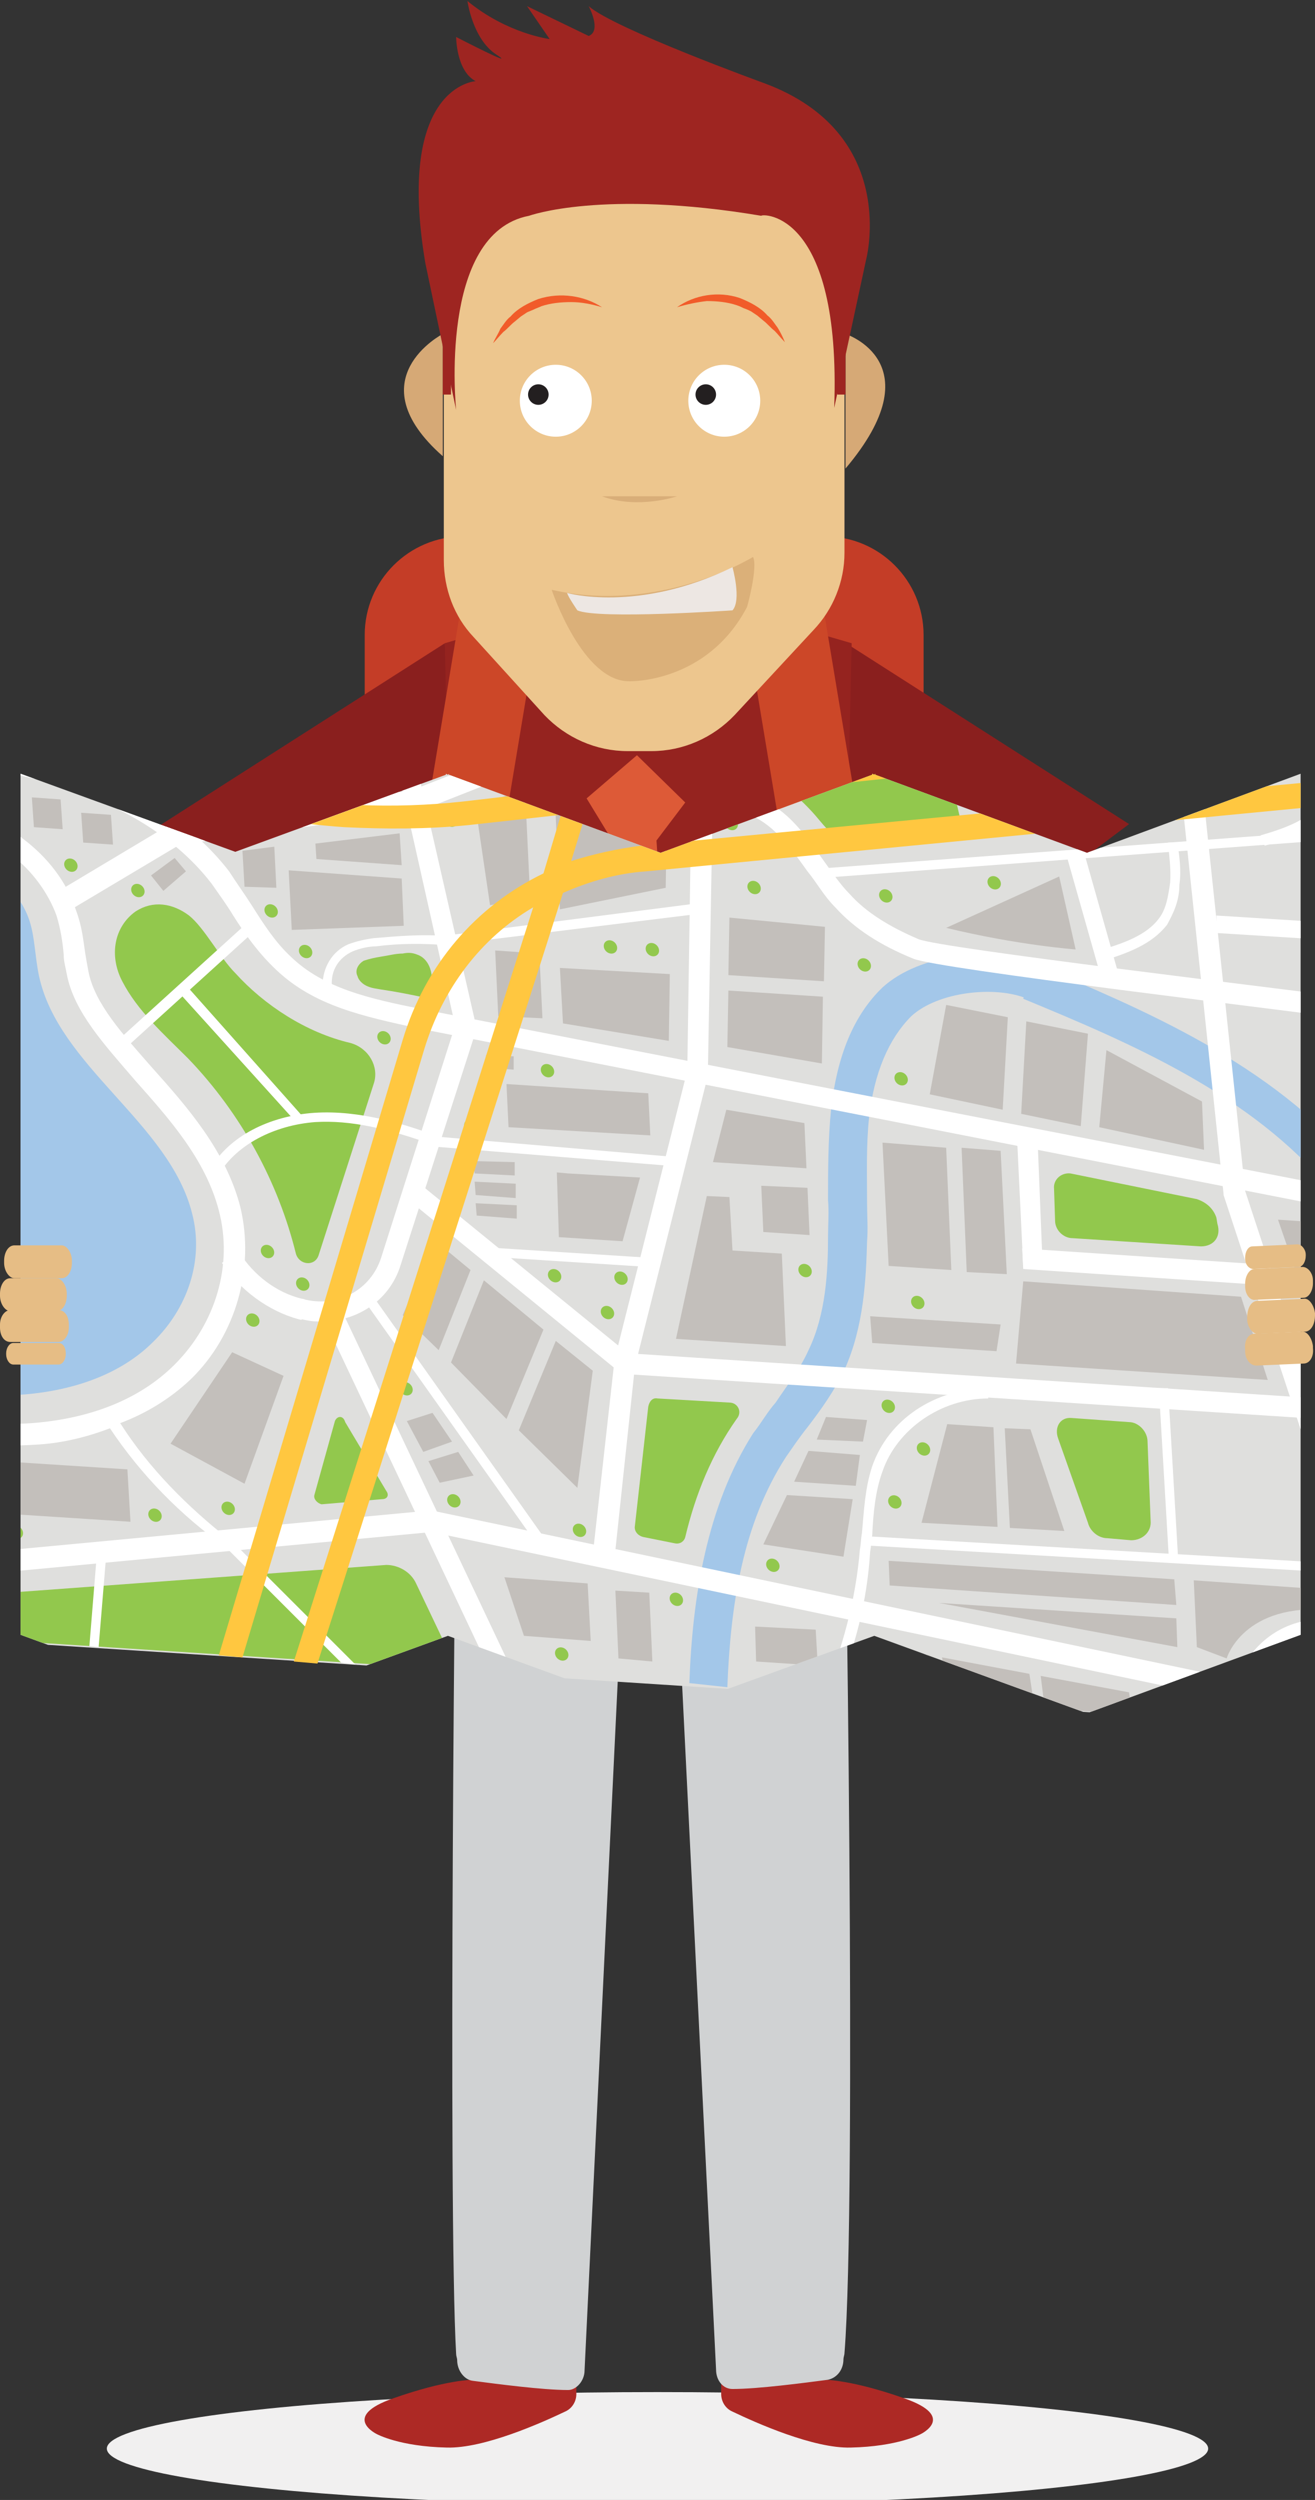 <?xml version="1.0" encoding="utf-8"?>
<!-- Generator: Adobe Illustrator 22.0.1, SVG Export Plug-In . SVG Version: 6.00 Build 0)  -->
<svg version="1.0" id="Layer_1" xmlns="http://www.w3.org/2000/svg" xmlns:xlink="http://www.w3.org/1999/xlink" x="0px" y="0px"
	 width="128px" height="243.3px" viewBox="0 0 128 243.3" style="enable-background:new 0 0 128 243.3;" xml:space="preserve">
<rect x="0" y="0" width="128" height="243.3" fill="#333333" stroke="none"/>
<style type="text/css">
	.st0{fill:#F1F0F0;}
	.st1{fill:#AD2925;}
	.st2{fill:#D0D2D3;}
	.st3{fill:#C43D27;}
	.st4{fill:#8A1F1E;}
	.st5{fill:#95231F;}
	.st6{fill:#DD5A37;}
	.st7{fill:#CC4728;}
	.st8{fill:#D6A976;}
	.st9{fill:#EDC68E;}
	.st10{fill:#DBB079;}
	.st11{fill:#EDE7E3;}
	.st12{fill:#FFFFFF;}
	.st13{fill:#231F20;}
	.st14{fill:#F15B2A;}
	.st15{fill:#D9AE79;}
	.st16{fill:#9E2521;}
	.st17{clip-path:url(#SVGID_2_);}
	.st18{fill:#DFDFDD;}
	.st19{fill:#92C84D;}
	.st20{fill:#A3C7E9;}
	.st21{fill:none;stroke:#FFFFFF;stroke-width:11;stroke-miterlimit:10;}
	.st22{fill:#C3BFBB;}
	.st23{fill:#FFC740;}
	.st24{fill:none;}
	.st25{fill:#E6BD85;}
</style>
<g>
	<ellipse class="st0" cx="64" cy="238.3" rx="53.6" ry="5.5"/>
</g>
<g>
	<g>
		<path class="st1" d="M80.3,231.6l-10.1-0.1v1.5c0,0.7,0.4,1.4,1.1,1.7c2.3,1.1,7.9,3.6,11.5,3.5c4.6-0.1,6.8-1.3,6.8-1.3
			s3.6-1.7-1.6-3.5C82.9,231.6,80.3,231.6,80.3,231.6z"/>
		<path class="st1" d="M46,231.6l10.1-0.1v1.5c0,0.7-0.4,1.4-1.1,1.7c-2.3,1.1-7.9,3.6-11.5,3.5c-4.6-0.1-6.8-1.3-6.8-1.3
			s-3.6-1.7,1.6-3.5C43.4,231.6,46,231.6,46,231.6z"/>
		<path class="st2" d="M82,138.1c0,0.1,0.1,0.3,0.1,0.4c0.2,4.6,1.3,75.8,0.1,90.5c0,0.2-0.1,0.4-0.1,0.6l0,0c0,1-0.6,1.8-1.5,2
			c-2.3,0.3-6.8,0.9-9.3,0.9c-0.9,0-1.6-0.8-1.6-1.9L66.1,158c0-0.2,0-0.3-0.1-0.5c0-0.2-0.1-0.4-0.2-0.7c-0.2-0.8-0.9-1.4-1.6-1.4
			h-1.9c-0.7,0-1.4,0.6-1.6,1.4c-0.1,0.3-0.2,0.6-0.2,0.7c0,0.2-0.1,0.3-0.1,0.5l-3.5,72.7c0,1-0.8,1.9-1.6,1.9
			c-2.5,0-7-0.6-9.3-0.9c-0.8-0.1-1.5-1-1.5-2l0,0c0-0.2-0.1-0.4-0.1-0.6c-0.8-13.8-0.1-85.9,0.1-90.5c0-0.2,0-0.3,0.1-0.4l0.1-7.9
			H82V138.1z"/>
	</g>
	<g>
		<path class="st3" d="M82,130H43.4c-4.4-0.8-7.9-4.7-7.9-9.4V61.8c0-5.3,4.3-9.6,9.6-9.6h35.2c5.3,0,9.6,4.3,9.6,9.6v58.8
			C89.8,125.3,86.4,129.2,82,130z"/>
		<polygon class="st4" points="43.3,62.6 15.6,80.3 26.1,88.2 44,76.3 		"/>
		<polygon class="st4" points="82.2,62.5 109.9,80.2 99.4,88.1 81.5,76.3 		"/>
		<polygon class="st5" points="44.7,130 43.3,62.6 51.1,60.3 75,60.3 82.9,62.6 81.4,130 		"/>
		<polygon class="st6" points="63.9,81.8 66.7,78.1 62,73.5 57.1,77.7 59.6,81.8 57.1,122.6 61.9,128.1 66.7,122.8 		"/>
		<path class="st7" d="M81.2,97.1l2.6-0.4c1.4-0.2,2.3-1.5,2.1-2.9l-5.7-34.3c-0.2-1.4-1.5-2.3-2.9-2.1l-2.6,0.4
			c-1.4,0.2-2.3,1.5-2.1,2.9L78.3,95C78.5,96.4,79.8,97.3,81.2,97.1z"/>
		<path class="st7" d="M43.8,97.1l-2.6-0.4c-1.4-0.2-2.3-1.5-2.1-2.9l5.7-34.3c0.2-1.4,1.5-2.3,2.9-2.1l2.6,0.4
			c1.4,0.2,2.3,1.5,2.1,2.9L46.7,95C46.4,96.4,45.1,97.3,43.8,97.1z"/>
		<g>
			<path class="st8" d="M82.3,32.5c0,0,8.7,2.8,0,13.1V32.5z"/>
			<path class="st9" d="M55.1,19.4l19.6,0.5c4.8,1.3,7.5,12.3,7.5,17.3v16.6c0,2.8-1.1,5.5-3,7.5l-7.7,8.3c-2.1,2.2-5,3.5-8.1,3.5
				h-2.3c-3.1,0-6-1.3-8.1-3.5L46.1,62c-1.9-2-2.9-4.7-2.9-7.5V32.4C43.1,25.1,48.1,17.4,55.1,19.4z"/>
			<path class="st8" d="M43.1,32.5c0,0-8.5,4.4,0,11.9V32.5z"/>
			<path class="st10" d="M73.3,54.2c0,0-9,5.6-19.6,3.2c0,0,3,9,7.6,8.9c0,0,7.5,0.2,11.4-7.2C72.7,59.2,73.8,55.2,73.3,54.2z"/>
			<path class="st11" d="M71.3,55.2c0,0,0.9,3.2,0,4.2c0,0-13.1,0.9-15.1,0c0,0-0.9-1.3-1-1.7C55.1,57.7,62.1,59.7,71.3,55.2z"/>
			<circle class="st12" cx="70.5" cy="39" r="3.5"/>
			<circle class="st13" cx="68.7" cy="38.4" r="1"/>
			<circle class="st12" cx="54.1" cy="39" r="3.5"/>
			<circle class="st13" cx="52.4" cy="38.4" r="1"/>
			<g>
				<path class="st14" d="M65.9,29.9c1.7-1.2,4-1.6,6.1-0.9c1,0.4,2,0.9,2.7,1.7c0.4,0.3,0.7,0.8,1,1.2c0.3,0.5,0.5,0.9,0.7,1.4
					c-0.4-0.4-0.7-0.8-1-1.1c-0.4-0.3-0.7-0.7-1.1-1l-0.6-0.5l-0.6-0.4c-0.2-0.1-0.4-0.2-0.7-0.3c-0.2-0.1-0.4-0.2-0.7-0.3
					c-0.9-0.3-1.9-0.4-2.9-0.4C67.9,29.4,66.9,29.6,65.9,29.9z"/>
			</g>
			<g>
				<path class="st14" d="M58.6,29.9c-1-0.3-2-0.5-3-0.5s-2,0.1-2.9,0.4c-0.2,0.1-0.5,0.2-0.7,0.3c-0.2,0.1-0.5,0.2-0.7,0.3
					l-0.6,0.4l-0.6,0.5c-0.4,0.3-0.7,0.7-1.1,1c-0.4,0.4-0.7,0.8-1,1.1c0.2-0.5,0.5-0.9,0.7-1.4c0.3-0.4,0.6-0.9,1-1.2
					c0.7-0.8,1.7-1.3,2.7-1.7C54.6,28.4,56.9,28.8,58.6,29.9z"/>
			</g>
			<path class="st15" d="M65.9,48.3c0,0-3.8,1.3-7.3,0"/>
			<polygon class="st16" points="43.9,33.8 43.9,38.4 43.1,38.4 43.1,33.4 			"/>
			<polygon class="st16" points="82.3,33.8 82.3,38.4 81.5,38.4 81.5,33.4 			"/>
			<path class="st16" d="M81.2,39.7l3.1-14.4c0,0,3.3-12.3-9.9-17.2c0,0-14.6-5.3-17.1-7.5c0,0,1.3,2.4,0,2.9l-6-2.9l2.2,3.2
				c0,0-4.1-0.5-8-3.7c0,0,0.5,3.7,2.8,5.2s-3.9-1.7-3.9-1.7s0,3.3,1.9,4.3c0,0-7.8,0.4-4.9,17.7l3,14.3c0,0-1.8-17.2,7.1-18.9
				c0,0,7.1-2.6,22.6,0C74.1,20.8,81.9,20.4,81.2,39.7z"/>
		</g>
	</g>
</g>
<g>
	<defs>
		<polygon id="SVGID_1_" points="126.6,75.3 105.8,83 85.2,75.4 85.2,75.3 85.1,75.4 84.9,75.3 84.9,75.4 64.3,83 43.7,75.4 
			43.7,75.3 43.6,75.4 43.4,75.3 43.4,75.4 22.9,82.9 2,75.3 2,159.1 22.7,166.7 22.7,166.8 22.9,166.7 23,166.8 23,166.7 
			43.6,159.2 64.2,166.7 64.2,166.8 64.3,166.8 64.4,166.8 64.4,166.7 85.1,159.2 105.7,166.7 105.7,166.8 105.8,166.8 105.9,166.8 
			105.9,166.7 126.6,159.1 		"/>
	</defs>
	<clipPath id="SVGID_2_">
		<use xlink:href="#SVGID_1_"  style="overflow:visible;"/>
	</clipPath>
	<g class="st17">
		<g>
			<g>
				<path class="st18" d="M133,75.2c-0.3,0.2-0.6,0.1-0.8,0L-5.5,66.3l0.1,2.1c0,0.1,0.1,0.3,0.1,0.4l4.1,90.9l140.6,9.1l-4.2-93.3
					L133,75.2z"/>
			</g>
		</g>
		<g>
			<g>
				<g>
					<path class="st19" d="M44.5,162.5l-4-8.4c-0.5-1.1-1.7-1.8-2.9-1.8l-36.7,2.7c-0.7,0-1.3,0.4-1.6,0.8l0.2,3.8L44.5,162.5z"/>
				</g>
			</g>
		</g>
		<g>
			<g>
				<path class="st20" d="M70.8,164.2c0.3-8,1.5-15.9,5.7-22.4c0.7-1,1.3-1.9,2.1-2.9c1.3-1.7,2.6-3.5,3.6-5.6
					c1.9-4.2,2.1-8.9,2.2-12.5c0.1-1.2,0-2.5,0-3.6c0-2.9-0.1-5.7,0.2-8.5c0.5-4.3,1.9-7.6,4.1-9.8c2.6-2.4,8.2-3,11.3-1.7l1.1-3.4
					c-4.4-1.8-11.6-1-15.2,2.3c-2.8,2.7-4.4,6.6-5,11.8c-0.3,3-0.3,6-0.3,8.9c0.1,1.1,0,2.4,0,3.5c0,3.4-0.2,7.6-1.9,11.1
					c-0.8,1.8-2,3.3-3.2,5.1c-0.8,0.9-1.4,2-2.2,3c-4.5,7.1-5.9,15.9-6.2,24.3L70.8,164.2z"/>
			</g>
		</g>
		<g>
			<path class="st20" d="M137.1,119.9c-0.7-1-1.6-2-2.3-3c-0.9-1.1-1.6-2.1-2.6-3.3c-8.4-10.2-21.3-15.5-31.5-19.8l-1.1,3.4
				c10.4,4.3,22.2,9.3,29.9,18.6c0.9,1,1.6,2,2.5,3.2c1.5,2,3,3.9,4.8,5.7c0.2,0.2,0.5,0.4,0.7,0.6L137.1,119.9z"/>
		</g>
		<g>
			<g>
				<g>
					<path class="st20" d="M18.7,118.1c-2.2-8.8-13-14.3-14.9-23.1c-0.4-1.9-0.4-3.7-0.9-5.3c-0.8-2.6-3.1-4.8-5.8-5.7
						c-0.4-0.1-0.6-0.1-0.9-0.3l2.3,52c1.4,0.1,2.7,0.1,4,0c4.6-0.4,9.2-1.9,12.4-5.1C18.2,127.4,19.9,122.7,18.7,118.1z"/>
				</g>
			</g>
		</g>
		<g>
			<g>
				<g>
					<path class="st12" d="M41,98.2c-5-1-9.5-2-12.7-5.1c-1.5-1.4-2.6-3.1-3.8-5c-0.7-1.1-1.5-2.2-2.2-3.3
						c-4.4-5.7-10.7-8.5-15.3-10.1c-3.6-1.2-7.5-1.9-11.2-2.4l0.1,2.1c3.6,0.5,7.2,1.2,10.6,2.3c4.2,1.4,10.1,4.1,14.1,9.3
						c0.7,1,1.5,2.1,2.1,3.1c1.2,1.9,2.5,3.7,4.2,5.3c3.7,3.5,8.4,4.5,13.9,5.7l96.4,18.9l-0.1-2.1L41,98.2z"/>
				</g>
			</g>
		</g>
		<g>
			<g>
				<g>
					<path class="st19" d="M22.9,94.7c-1.5-1.5-3-4.4-4.5-5.6c-1.6-1.2-3.5-1.5-5.2-0.4c-2.1,1.5-2.6,4.3-1.3,6.8
						c1.5,2.9,4,5.1,6.4,7.5c5.2,5.4,8.8,12.1,10.5,19c0.3,1.1,1.8,1.3,2.2,0.2l5.4-16.8c0.5-1.6-0.5-3.4-2.3-3.9
						C29.8,100.5,25.7,97.8,22.9,94.7z"/>
				</g>
			</g>
		</g>
		<g>
			<polygon class="st12" points="57,70.3 40.1,76.9 16.6,80.2 5.4,86.9 6.6,88.7 17.5,82.2 40.9,78.9 62,70.6 			"/>
		</g>
		<g>
			<g>
				<g>
					<path class="st21" d="M45.9,100.1"/>
				</g>
			</g>
		</g>
		<g>
			<g>
				<g>
					<path class="st21" d="M22.6,123.1"/>
				</g>
			</g>
		</g>
		<g>
			<g>
				<g>
					<path class="st12" d="M37.4,69l6.9,30.8l-7.2,22.6c-1,3.1-4.1,4.8-7.3,4.1c-0.1,0-0.2-0.1-0.4-0.1c-2.5-0.6-4.7-2.3-6.1-4.5
						l-1.7,1c1.7,2.6,4.5,4.7,7.5,5.5c0.1,0,0.2,0.1,0.3,0c0.5,0.1,0.9,0.2,1.4,0.2c3.7,0.2,7.1-1.9,8.2-5.5l7.4-23l-7.1-31.1
						L37.4,69z"/>
				</g>
			</g>
		</g>
		<g>
			<g>
				<g>
					<polygon class="st12" points="50,162.9 33.2,127.4 31.4,128.1 47.8,162.8 					"/>
				</g>
			</g>
		</g>
		<g>
			<g>
				<g>
					<polygon class="st12" points="133.5,168.3 139.3,168.7 139.2,167.4 42,147 41.9,147 -0.7,151 -0.6,153.1 42,149.1 					"/>
				</g>
			</g>
		</g>
		<g>
			<g>
				<g>
					<polygon class="st12" points="67.4,70.9 66.9,104.2 59.8,132.4 59.8,132.5 57.7,151.3 59.8,151.8 61.8,133 68.9,104.7 
						68.9,104.6 69.5,71.1 					"/>
				</g>
			</g>
		</g>
		<g>
			<g>
				<g>
					<polygon class="st12" points="133.2,167.4 135.4,167.2 131.4,146.9 131.4,146.9 121.2,115.9 116.8,74.3 114.7,74.4 
						119.1,116.2 119.1,116.3 129.3,147.3 					"/>
				</g>
			</g>
		</g>
		<g>
			<g>
				<g>
					<polygon class="st12" points="12,102.2 11.3,101.4 24.3,89.6 25,90.4 					"/>
				</g>
			</g>
		</g>
		<g>
			<g>
				<g>
					<path class="st12" d="M21.3,114.3l-0.8-0.6c1.8-3.1,5.7-5.1,10.1-5.4c4.5-0.3,9.1,1.2,12,2.3l-0.2,0.9
						c-4.7-1.7-8.3-2.5-11.7-2.3C26.7,109.5,23,111.4,21.3,114.3z"/>
				</g>
			</g>
		</g>
		<g>
			<g>
				<g>
					<polygon class="st12" points="28.9,109.3 17.6,96.8 18.3,96.1 29.5,108.7 					"/>
				</g>
			</g>
		</g>
		<g>
			<g>
				<g>
					<polygon class="st22" points="39.3,90.1 28.4,90.5 28.1,84.7 39.1,85.5 					"/>
				</g>
			</g>
		</g>
		<g>
			<g>
				<g>
					<polygon class="st22" points="30.7,82.1 30.8,83.6 39.1,84.2 38.9,81.1 					"/>
				</g>
			</g>
		</g>
		<g>
			<g>
				<g>
					<polygon class="st22" points="26.9,86.4 23.8,86.3 23.6,82.8 26.7,82.4 					"/>
				</g>
			</g>
		</g>
		<g>
			<g>
				<g>
					<path class="st19" d="M42,94.8c-0.1-0.7-0.5-1.6-1.4-1.9c-0.5-0.2-0.9-0.2-1.4-0.1c-0.7,0-1.4,0.2-2.1,0.3
						c-0.6,0.1-1.1,0.2-1.7,0.4c-0.5,0.3-0.9,0.9-0.6,1.5c0.1,0.4,0.5,0.8,1,1c0.5,0.2,0.8,0.2,1.3,0.3c1.4,0.2,2.9,0.5,4.3,0.8
						l0.3,0c0.2,0,0.5-0.1,0.7-0.2C42.1,96.3,42.2,95.6,42,94.8z"/>
				</g>
			</g>
		</g>
		<g>
			<g>
				<g>
					<path class="st12" d="M32.3,95.9l-0.9,0c0-1.7,0.9-3.3,2.5-4c0.8-0.3,1.7-0.5,2.5-0.6c2.4-0.2,4.7-0.4,7.2-0.2l0,0.9
						c-2.3-0.2-4.7-0.2-7,0.1c-0.7,0-1.6,0.2-2.3,0.5C33,93.2,32.2,94.4,32.3,95.9z"/>
				</g>
			</g>
		</g>
		<g>
			<g>
				<polygon class="st22" points="20.2,68 20.4,73.8 35.5,74.8 35.2,68.9 				"/>
			</g>
		</g>
		<g>
			<g>
				<g>
					<path class="st12" d="M129.5,74.9c-0.1,1.3-0.5,2.4-1,3.3c-1.2,1.6-3.4,2.4-5.8,3.1l0.4,1c2.6-0.7,4.9-1.6,6.2-3.5
						c0.7-1,1.1-2.3,1.2-3.8L129.5,74.9z"/>
				</g>
			</g>
		</g>
		<g>
			<g>
				<g>
					<path class="st12" d="M107.4,93.5l-0.4-1c2.4-0.7,4.6-1.5,5.8-3.1c0.7-0.9,0.9-2.1,1.1-3.5c0.1-1.3-0.1-2.6-0.2-3.9l0.9,0
						c0.2,1.3,0.4,2.7,0.2,4.1c0,1.6-0.6,2.8-1.2,3.9C112.1,91.9,109.9,92.7,107.4,93.5z"/>
				</g>
			</g>
		</g>
		<g>
			<g>
				<g>
					<path class="st12" d="M17.3,67.8c0,0.8,0.1,1.5,0.1,2.3c-0.1,1.4-0.5,2.6-1.1,3.5c-1.2,1.6-3.4,2.4-5.8,3.1l0.4,1
						c2.6-0.7,4.9-1.6,6.2-3.5c0.8-1,1.2-2.3,1.2-3.9c0.1-0.8,0-1.6,0-2.4L17.3,67.8z"/>
				</g>
			</g>
		</g>
		<g>
			<g>
				<g>
					
						<ellipse transform="matrix(0.696 -0.718 0.718 0.696 -51.106 36.492)" class="st19" cx="17.6" cy="78.6" rx="0.6" ry="0.7"/>
				</g>
			</g>
		</g>
		<g>
			<g>
				<g>
					
						<ellipse transform="matrix(0.696 -0.718 0.718 0.696 -49.849 38.587)" class="st19" cx="20.7" cy="78.2" rx="0.6" ry="0.7"/>
				</g>
			</g>
		</g>
		<g>
			<g>
				<g>
					
						<ellipse transform="matrix(0.696 -0.718 0.718 0.696 -42.916 49.731)" class="st19" cx="37.3" cy="75.6" rx="0.6" ry="0.7"/>
				</g>
			</g>
		</g>
		<g>
			<g>
				<g>
					
						<ellipse transform="matrix(0.696 -0.718 0.718 0.696 -50.527 30.614)" class="st19" cx="10.9" cy="75" rx="0.6" ry="0.7"/>
				</g>
			</g>
		</g>
		<g>
			<g>
				<g>
					
						<ellipse transform="matrix(0.696 -0.718 0.718 0.696 -49.928 18.361)" class="st19" cx="-3.3" cy="68.2" rx="0.6" ry="0.7"/>
				</g>
			</g>
		</g>
		<g>
			<g>
				<g>
					
						<ellipse transform="matrix(0.696 -0.718 0.718 0.696 -58.359 30.55)" class="st19" cx="6.9" cy="84.2" rx="0.6" ry="0.7"/>
				</g>
			</g>
		</g>
		<g>
			<g>
				<g>
					
						<ellipse transform="matrix(0.696 -0.718 0.718 0.696 -58.156 35.945)" class="st19" cx="13.4" cy="86.7" rx="0.6" ry="0.7"/>
				</g>
			</g>
		</g>
		<g>
			<g>
				<g>
					
						<ellipse transform="matrix(0.696 -0.718 0.718 0.696 -43.95 55.802)" class="st19" cx="43.9" cy="79.8" rx="0.6" ry="0.7"/>
				</g>
			</g>
		</g>
		<g>
			<g>
				<g>
					
						<ellipse transform="matrix(0.696 -0.718 0.718 0.696 -48.121 70.635)" class="st19" cx="59.4" cy="92.2" rx="0.6" ry="0.7"/>
				</g>
			</g>
		</g>
		<g>
			<g>
				<g>
					
						<ellipse transform="matrix(0.696 -0.718 0.718 0.696 -47.039 73.703)" class="st19" cx="63.5" cy="92.4" rx="0.6" ry="0.7"/>
				</g>
			</g>
		</g>
		<g>
			<g>
				<g>
					
						<ellipse transform="matrix(0.696 -0.718 0.718 0.696 -58.62 69.945)" class="st19" cx="53.3" cy="104.2" rx="0.6" ry="0.7"/>
				</g>
			</g>
		</g>
		<g>
			<g>
				<g>
					
						<ellipse transform="matrix(0.696 -0.718 0.718 0.696 -65.019 93.847)" class="st19" cx="78.4" cy="123.7" rx="0.6" ry="0.7"/>
				</g>
			</g>
		</g>
		<g>
			<g>
				<g>
					
						<ellipse transform="matrix(0.696 -0.718 0.718 0.696 -48.713 94.877)" class="st19" cx="87.7" cy="105" rx="0.6" ry="0.7"/>
				</g>
			</g>
		</g>
		<g>
			<g>
				<g>
					
						<ellipse transform="matrix(0.696 -0.718 0.718 0.696 -35.96 75.451)" class="st19" cx="71.2" cy="80.2" rx="0.6" ry="0.7"/>
				</g>
			</g>
		</g>
		<g>
			<g>
				<g>
					
						<ellipse transform="matrix(0.696 -0.718 0.718 0.696 -39.719 78.941)" class="st19" cx="73.4" cy="86.4" rx="0.6" ry="0.7"/>
				</g>
			</g>
		</g>
		<g>
			<g>
				<g>
					
						<ellipse transform="matrix(0.696 -0.718 0.718 0.696 -36.383 88.392)" class="st19" cx="86.2" cy="87.2" rx="0.6" ry="0.7"/>
				</g>
			</g>
		</g>
		<g>
			<g>
				<g>
					
						<ellipse transform="matrix(0.696 -0.718 0.718 0.696 -32.277 95.629)" class="st19" cx="96.8" cy="85.9" rx="0.6" ry="0.7"/>
				</g>
			</g>
		</g>
		<g>
			<g>
				<g>
					
						<ellipse transform="matrix(0.696 -0.718 0.718 0.696 -41.827 88.935)" class="st19" cx="84.1" cy="93.9" rx="0.6" ry="0.7"/>
				</g>
			</g>
		</g>
		<g>
			<g>
				<g>
					
						<ellipse transform="matrix(0.696 -0.718 0.718 0.696 -63.86 102.624)" class="st19" cx="89.3" cy="126.8" rx="0.6" ry="0.7"/>
				</g>
			</g>
		</g>
		<g>
			<g>
				<g>
					
						<ellipse transform="matrix(0.696 -0.718 0.718 0.696 -55.668 45.872)" class="st19" cx="26.4" cy="88.7" rx="0.6" ry="0.7"/>
				</g>
			</g>
		</g>
		<g>
			<g>
				<g>
					
						<ellipse transform="matrix(0.696 -0.718 0.718 0.696 -57.411 49.478)" class="st19" cx="29.7" cy="92.6" rx="0.6" ry="0.7"/>
				</g>
			</g>
		</g>
		<g>
			<g>
				<g>
					
						<ellipse transform="matrix(0.696 -0.718 0.718 0.696 -61.171 57.554)" class="st19" cx="37.4" cy="101" rx="0.6" ry="0.7"/>
				</g>
			</g>
		</g>
		<g>
			<g>
				<g>
					
						<ellipse transform="matrix(0.696 -0.718 0.718 0.696 -79.51 55.693)" class="st19" cx="26" cy="121.8" rx="0.6" ry="0.7"/>
				</g>
			</g>
		</g>
		<g>
			<g>
				<g>
					
						<ellipse transform="matrix(0.696 -0.718 0.718 0.696 -91.485 76.111)" class="st19" cx="44.2" cy="146.1" rx="0.6" ry="0.7"/>
				</g>
			</g>
		</g>
		<g>
			<g>
				<g>
					
						<ellipse transform="matrix(0.696 -0.718 0.718 0.696 -98.643 60.558)" class="st19" cx="22.2" cy="146.8" rx="0.6" ry="0.7"/>
				</g>
			</g>
		</g>
		<g>
			<g>
				<g>
					
						<ellipse transform="matrix(0.696 -0.718 0.718 0.696 -101.326 55.64)" class="st19" cx="15.1" cy="147.5" rx="0.6" ry="0.7"/>
				</g>
			</g>
		</g>
		<g>
			<g>
				<g>
					
						<ellipse transform="matrix(0.696 -0.718 0.718 0.696 -106.578 46.491)" class="st19" cx="1.6" cy="149.1" rx="0.6" ry="0.7"/>
				</g>
			</g>
		</g>
		<g>
			<g>
				<g>
					
						<ellipse transform="matrix(0.696 -0.718 0.718 0.696 -89.83 85.724)" class="st19" cx="56.4" cy="149" rx="0.6" ry="0.7"/>
				</g>
			</g>
		</g>
		<g>
			<g>
				<g>
					
						<ellipse transform="matrix(0.696 -0.718 0.718 0.696 -91.754 94.523)" class="st19" cx="65.8" cy="155.7" rx="0.6" ry="0.7"/>
				</g>
			</g>
		</g>
		<g>
			<g>
				<g>
					
						<ellipse transform="matrix(0.696 -0.718 0.718 0.696 -86.534 100.256)" class="st19" cx="75.2" cy="152.4" rx="0.6" ry="0.7"/>
				</g>
			</g>
		</g>
		<g>
			<g>
				<g>
					
						<ellipse transform="matrix(0.696 -0.718 0.718 0.696 -89.391 109.687)" class="st19" cx="84.9" cy="160.4" rx="0.6" ry="0.7"/>
				</g>
			</g>
		</g>
		<g>
			<g>
				<g>
					
						<ellipse transform="matrix(0.696 -0.718 0.718 0.696 -98.993 88.188)" class="st19" cx="54.7" cy="161" rx="0.6" ry="0.7"/>
				</g>
			</g>
		</g>
		<g>
			<g>
				<g>
					
						<ellipse transform="matrix(0.696 -0.718 0.718 0.696 -84.779 56.698)" class="st19" cx="24.6" cy="128.5" rx="0.6" ry="0.7"/>
				</g>
			</g>
		</g>
		<g>
			<g>
				<g>
					
						<ellipse transform="matrix(0.696 -0.718 0.718 0.696 -72.035 103.686)" class="st19" cx="86.5" cy="136.9" rx="0.6" ry="0.7"/>
				</g>
			</g>
		</g>
		<g>
			<g>
				<g>
					
						<ellipse transform="matrix(0.696 -0.718 0.718 0.696 -78.491 106.952)" class="st19" cx="87.1" cy="146.2" rx="0.6" ry="0.7"/>
				</g>
			</g>
		</g>
		<g>
			<g>
				<g>
					
						<ellipse transform="matrix(0.696 -0.718 0.718 0.696 -73.916 107.427)" class="st19" cx="89.9" cy="141" rx="0.6" ry="0.7"/>
				</g>
			</g>
		</g>
		<g>
			<g>
				<g>
					
						<ellipse transform="matrix(0.696 -0.718 0.718 0.696 -73.764 81.225)" class="st19" cx="59.1" cy="127.8" rx="0.6" ry="0.7"/>
				</g>
			</g>
		</g>
		<g>
			<g>
				<g>
					
						<ellipse transform="matrix(0.696 -0.718 0.718 0.696 -85.044 69.421)" class="st19" cx="39.5" cy="135.2" rx="0.6" ry="0.7"/>
				</g>
			</g>
		</g>
		<g>
			<g>
				<g>
					
						<ellipse transform="matrix(0.696 -0.718 0.718 0.696 -72.776 76.482)" class="st19" cx="54" cy="124.2" rx="0.6" ry="0.7"/>
				</g>
			</g>
		</g>
		<g>
			<g>
				<g>
					
						<ellipse transform="matrix(0.696 -0.718 0.718 0.696 -70.91 81.178)" class="st19" cx="60.4" cy="124.4" rx="0.6" ry="0.7"/>
				</g>
			</g>
		</g>
		<g>
			<g>
				<g>
					
						<ellipse transform="matrix(0.696 -0.718 0.718 0.696 -64.737 66.203)" class="st19" cx="45.8" cy="109.6" rx="0.6" ry="0.7"/>
				</g>
			</g>
		</g>
		<g>
			<g>
				<g>
					
						<ellipse transform="matrix(0.696 -0.718 0.718 0.696 -80.813 59.149)" class="st19" cx="29.5" cy="125" rx="0.6" ry="0.7"/>
				</g>
			</g>
		</g>
		<g>
			<g>
				<g>
					<polygon class="st22" points="14.7,85.2 15.9,86.7 18.1,84.8 17,83.5 					"/>
				</g>
			</g>
		</g>
		<g>
			<g>
				<g>
					<polygon class="st12" points="43.9,91.9 43.8,91 68,87.9 68.3,88.9 					"/>
				</g>
			</g>
		</g>
		<g>
			<g>
				<g>
					<path class="st12" d="M136.1,97.7c-12.2-1.6-44.5-5.4-46.7-6.3c-2.8-1.2-5.1-2.6-6.7-4.4c-0.9-0.9-1.7-2.1-2.5-3.2
						c-1-1.4-2.1-3-3.5-4.3c-2.2-2-5.1-3.2-8-3.2l0.2,2c2.3,0.1,4.7,0.9,6.5,2.6c1.2,1.1,2.2,2.5,3.2,3.9c0.9,1.1,1.6,2.4,2.7,3.5
						c1.9,2.1,4.4,3.7,7.6,5c2.4,1,35.4,4.9,47.4,6.5l-0.1-2.1L136.1,97.7z"/>
				</g>
			</g>
		</g>
		<g>
			<g>
				<g>
					<polygon class="st12" points="137.7,138.7 60.5,133.7 39.3,116.4 40.6,115 61.1,131.7 137.6,136.7 					"/>
				</g>
			</g>
		</g>
		<g>
			<g>
				<g>
					<path class="st19" d="M71,136.5l-7-0.4c-0.5-0.1-0.8,0.3-0.9,0.8l-1.3,11.6c-0.1,0.5,0.3,1,0.9,1.1l3,0.6
						c0.5,0.1,0.9-0.2,1-0.6c1-4.2,2.6-8.1,5-11.5C72.3,137.4,71.8,136.5,71,136.5z"/>
				</g>
			</g>
		</g>
		<g>
			<path class="st19" d="M71.2,71.2l-0.1,2.3c0,0.6,0.4,1.1,0.9,1.1c2.8,0.5,5.4,2.5,7.4,4.8c0.7,0.8,1.3,1.7,2.3,2.1
				c0.8,0.3,1.9,0.2,2.7,0.1c2.8-0.3,5.4-0.8,8.2-1.1c0.6-0.1,0.9-0.5,0.8-1.1l-1.6-6.9L71.2,71.2z"/>
		</g>
		<g>
			<g>
				<path class="st12" d="M11.7,138.5c2.4-0.9,4.8-2.3,6.9-4.3c4.4-4.3,6.2-10.8,4.8-16.7c-1.4-5.5-5.2-9.8-8.6-13.6
					c-2.8-3.2-5.6-6.2-6.2-9.4c-0.1-0.5-0.2-1.1-0.3-1.7c-0.2-1.3-0.3-2.6-0.9-4.2c-0.9-2.8-2.8-5.2-5.2-7c-1.2-1-2.6-1.7-4-2.1
					c-0.7-0.2-1.4-0.4-2.1-0.4l0.1,2.1c0.6,0.1,1.1,0.2,1.6,0.3c1.2,0.4,2.4,1,3.3,1.7c2,1.5,3.6,3.7,4.4,5.9
					c0.4,1.3,0.6,2.6,0.7,3.8c0,0.7,0.2,1.3,0.3,1.9c0.7,3.7,3.7,6.9,6.7,10.4c3.2,3.6,6.8,7.6,8.1,12.6c1.4,5.3-0.3,11-4.3,15
					c-4.2,4.2-9.9,5.4-13.9,5.7c-1.4,0.1-2.9,0.1-4.3,0l0,0c-0.1,0-0.1,0-0.2,0l0.1,2.1c0.1,0,0.1,0,0.2,0l0,0c1.5,0.1,3,0.1,4.5,0
					c2.2-0.1,4.7-0.6,7.3-1.6c3,4.5,6.9,8.5,11.3,11.6l0.4-0.7C18.3,146.7,14.5,142.9,11.7,138.5z"/>
			</g>
		</g>
		<g>
			<g>
				<g>
					<polygon class="st12" points="65.7,113.5 42.4,111.6 42.3,110.6 65.7,112.6 					"/>
				</g>
			</g>
		</g>
		<g>
			<g>
				<g>
					<path class="st12" d="M81.3,164.9c1.9-4.4,3.1-9,3.4-13.9c0.1-0.5,0.1-1.1,0.2-1.6c0.1-2.1,0.3-4.3,1-6.2
						c1.4-4.1,5.7-7.1,10.3-7.1l-0.2-1c-5,0.1-9.5,3-11.1,7.6c-0.7,2.1-0.8,4.3-1,6.5c-0.1,0.5-0.1,1.1-0.2,1.6
						c-0.4,4.9-1.7,9.6-3.5,14L81.3,164.9z"/>
				</g>
			</g>
		</g>
		<g>
			<g>
				<g>
					<polygon class="st22" points="54.8,99.6 65.1,101.3 65.2,94.8 54.5,94.2 					"/>
				</g>
			</g>
		</g>
		<g>
			<g>
				<g>
					<polygon class="st22" points="52.8,99.1 48.5,98.9 48.2,92.5 52.5,92.8 					"/>
				</g>
			</g>
		</g>
		<g>
			<g>
				<g>
					<polygon class="st22" points="51.1,76.7 46.3,78.6 47.7,88.1 51.6,87.3 					"/>
				</g>
			</g>
		</g>
		<g>
			<g>
				<g>
					<polygon class="st22" points="54,77.4 54.5,88.5 64.8,86.4 65,73.1 					"/>
				</g>
			</g>
		</g>
		<g>
			<g>
				<g>
					<polygon class="st22" points="11,82.2 8.1,82 7.9,79.1 10.8,79.3 					"/>
				</g>
			</g>
		</g>
		<g>
			<g>
				<g>
					<polygon class="st22" points="6.1,80.7 3.3,80.5 3.1,77.6 5.9,77.8 					"/>
				</g>
			</g>
		</g>
		<g>
			<g>
				<g>
					<polygon class="st22" points="1.2,78.9 -1.6,78.7 -1.7,76 1.1,76.1 					"/>
				</g>
			</g>
		</g>
		<g>
			<g>
				<g>
					<polygon class="st22" points="86.5,123.2 92.6,123.6 92.1,111.7 85.9,111.2 					"/>
				</g>
			</g>
		</g>
		<g>
			<g>
				<g>
					<polygon class="st22" points="94.1,123.8 98,124 97.4,112 93.6,111.7 					"/>
				</g>
			</g>
		</g>
		<g>
			<g>
				<g>
					<polygon class="st22" points="97,131.5 84.9,130.7 84.7,128.1 97.4,128.9 					"/>
				</g>
			</g>
		</g>
		<g>
			<g>
				<g>
					<polygon class="st22" points="71.3,121.7 71,116.5 68.8,116.4 65.8,130.3 76.5,131 76.1,122 					"/>
				</g>
			</g>
		</g>
		<g>
			<g>
				<g>
					<polygon class="st22" points="70.7,108 69.4,113.1 78.5,113.7 78.3,109.3 					"/>
				</g>
			</g>
		</g>
		<g>
			<g>
				<g>
					<polygon class="st22" points="78.8,120.2 74.3,119.9 74.1,115.4 78.6,115.6 					"/>
				</g>
			</g>
		</g>
		<g>
			<g>
				<g>
					<path class="st19" d="M41,69.3l0.9,4.2c0.1,0.4,0.5,0.7,0.9,0.5l7.8-3.1c0.5-0.1,0.4-0.7,0.2-0.9L41,69.3z"/>
				</g>
			</g>
		</g>
		<g>
			<g>
				<g>
					<polygon class="st22" points="45.8,123.6 42.3,120.7 39.2,128 42.7,131.4 					"/>
				</g>
			</g>
		</g>
		<g>
			<g>
				<g>
					<g>
						<polygon class="st22" points="52.9,129.4 47.1,124.6 43.9,132.6 49.3,138.1 						"/>
					</g>
				</g>
			</g>
			<g>
				<g>
					<g>
						<polygon class="st22" points="54.1,130.5 50.5,139.2 56.2,144.8 57.7,133.4 						"/>
					</g>
				</g>
			</g>
		</g>
		<g>
			<g>
				<g>
					<polyline class="st22" points="49.1,153.5 51,159.2 57.5,159.7 57.2,154.1 49.1,153.5 					"/>
				</g>
			</g>
		</g>
		<g>
			<g>
				<g>
					<polygon class="st22" points="63.5,161.7 60.2,161.4 59.9,154.8 63.2,155 					"/>
				</g>
			</g>
		</g>
		<g>
			<g>
				<g>
					<polygon class="st22" points="63.3,110.5 49.5,109.7 49.3,105.5 63.1,106.4 					"/>
				</g>
			</g>
		</g>
		<g>
			<g>
				<g>
					<polygon class="st22" points="50,104.1 47.3,103.9 47.3,102.7 50,102.8 					"/>
				</g>
			</g>
		</g>
		<g>
			<g>
				<g>
					<polygon class="st22" points="55.3,114.2 54.2,114.1 54.4,120.4 60.6,120.8 62.3,114.6 					"/>
				</g>
			</g>
		</g>
		<g>
			<g>
				<g>
					<polygon class="st22" points="46.1,113 46.2,114.2 50.1,114.4 50.1,113.1 					"/>
				</g>
			</g>
		</g>
		<g>
			<g>
				<g>
					<polygon class="st22" points="46.2,115 46.3,116.3 50.2,116.6 50.2,115.2 					"/>
				</g>
			</g>
		</g>
		<g>
			<g>
				<g>
					<polygon class="st22" points="46.3,117.1 46.4,118.3 50.3,118.6 50.3,117.3 					"/>
				</g>
			</g>
		</g>
		<g>
			<g>
				<g>
					<polygon class="st12" points="63.1,123.3 47.5,122.3 47.4,121.4 63.1,122.4 					"/>
				</g>
			</g>
		</g>
		<g>
			<g>
				<g>
					<polygon class="st12" points="101,111 101.5,123.5 99.6,123.3 99,110.8 					"/>
				</g>
			</g>
		</g>
		<g>
			<g>
				<g>
					<polygon class="st12" points="123.6,125.1 99.6,123.5 99.5,121.5 123.5,123.1 					"/>
				</g>
			</g>
		</g>
		<g>
			<g>
				<g>
					<path class="st19" d="M32.6,138.3l-2,7.2c-0.1,0.4,0.3,0.8,0.7,0.9l5.9-0.5c0.5,0,0.7-0.4,0.4-0.8l-4-6.7
						C33.4,137.7,32.8,137.8,32.6,138.3z"/>
				</g>
			</g>
		</g>
		<g>
			<g>
				<g>
					<polygon class="st12" points="135.3,80.4 80.2,84.5 80.5,85.4 135.4,81.3 					"/>
				</g>
			</g>
		</g>
		<g>
			<g>
				<g>
					<polygon class="st22" points="80.2,95.5 80.3,90.2 71,89.3 70.9,94.9 					"/>
				</g>
			</g>
		</g>
		<g>
			<g>
				<g>
					<polygon class="st22" points="70.9,96.4 70.8,101.9 80,103.5 80.1,97 					"/>
				</g>
			</g>
		</g>
		<g>
			<g>
				<g>
					<polygon class="st22" points="84,140.3 84.4,138.2 80.4,137.9 79.5,140.1 					"/>
				</g>
			</g>
		</g>
		<g>
			<g>
				<g>
					<polygon class="st22" points="83.3,144.6 83.7,141.6 78.7,141.2 77.3,144.2 					"/>
				</g>
			</g>
		</g>
		<g>
			<g>
				<g>
					<polygon class="st22" points="76.6,145.5 74.3,150.3 82.1,151.5 83,145.9 					"/>
				</g>
			</g>
		</g>
		<g>
			<g>
				<g>
					<polygon class="st22" points="89.7,148.2 97.1,148.6 96.7,138.9 92.2,138.6 					"/>
				</g>
			</g>
		</g>
		<g>
			<g>
				<g>
					<polygon class="st22" points="114.5,156.2 86.6,154.3 86.5,151.9 114.3,153.7 					"/>
				</g>
			</g>
		</g>
		<g>
			<g>
				<g>
					<polygon class="st12" points="34.6,162 22.7,150.1 22.2,150.8 33.2,161.8 					"/>
				</g>
			</g>
		</g>
		<g>
			<polygon class="st12" points="9.6,160.3 10.3,151.8 9.4,151.6 8.7,160.2 			"/>
		</g>
		<g>
			<g>
				<g>
					<polygon class="st12" points="52.2,150.2 35.4,126.5 36.2,126 53,149.7 					"/>
				</g>
			</g>
		</g>
		<g>
			<g>
				<g>
					<polygon class="st12" points="84.2,149.5 130.9,152.2 131,153.1 84.2,150.4 					"/>
				</g>
			</g>
		</g>
		<g>
			<g>
				<g>
					<polygon class="st12" points="113.8,152.1 112.8,135.1 113.7,135.1 114.7,152.1 					"/>
				</g>
			</g>
		</g>
		<g>
			<g>
				<g>
					<polygon class="st22" points="79.6,162.1 73.6,161.7 73.5,158.3 79.4,158.6 					"/>
				</g>
			</g>
		</g>
		<g>
			<g>
				<g>
					<polygon class="st22" points="90.9,165.5 90.5,161.1 86.4,160.1 85.1,165.2 					"/>
				</g>
			</g>
		</g>
		<g>
			<g>
				<g>
					<polygon class="st22" points="12.7,148.1 0.3,147.3 0,142.2 12.4,143 					"/>
				</g>
			</g>
		</g>
		<g>
			<g>
				<g>
					<polygon class="st22" points="22.6,131.6 16.6,140.5 23.8,144.4 27.6,133.9 					"/>
				</g>
			</g>
		</g>
		<g>
			<path class="st23" d="M135.1,75.4l-2.1,0.1l-0.1,0.2c-0.3,0.3-0.8,0.2-1,0l-69.5,6.6c-2.3,0.3-4.6,0.8-6.8,1.5l1.5-4.9l50.3-5.4
				l-13.1-0.7l-36.4,3.9l1.9-6.2l-2.3-0.2l-2.1,6.5L45.1,78c-13.6,1.5-27.6-1.2-40.5-7.8l-7.3-3.7l-2.7-0.2c0,0.3-0.1,0.8-0.1,1.1
				l9.4,4.8c9.5,4.9,19.5,7.6,29.6,8.3c4.1,0.2,8.1,0.2,12.1-0.2l9-1L52.9,85c-6.6,3.2-11.5,8.9-13.7,16.2l-17.9,59.9l2.3,0.2
				l17.7-59.2c1.8-5.9,5.5-10.8,10.6-13.8l-23.3,73.4l2.3,0.2l23.9-75c2.5-1.1,5.2-1.9,8.1-2.1l72.4-7L135.1,75.4L135.1,75.4z"/>
		</g>
		<g>
			<g>
				<g>
					<g>
						<polygon class="st22" points="41.7,142.2 42.8,144.3 46.1,143.6 44.6,141.3 						"/>
					</g>
				</g>
			</g>
			<g>
				<g>
					<g>
						<polygon class="st22" points="44,140.3 42.1,137.5 39.6,138.3 41.2,141.3 						"/>
					</g>
				</g>
			</g>
		</g>
		<g>
			<g>
				<polygon class="st22" points="103.6,149 98.3,148.7 97.8,139 100.3,139.1 				"/>
			</g>
		</g>
		<g>
			<g>
				<polygon class="st22" points="100.7,166.2 100.2,162.9 91.7,161.3 92.3,165.6 				"/>
			</g>
		</g>
		<g>
			<polygon class="st22" points="110.2,166.8 109.9,164.7 101.3,163.1 101.7,166.3 			"/>
		</g>
		<g>
			<g>
				<path class="st19" d="M104.3,138l5.6,0.4c0.9,0,1.8,0.9,1.8,1.9l0.3,7.7c0.1,1.1-0.8,1.9-1.9,1.9l-2.3-0.2
					c-0.9,0-1.7-0.7-1.9-1.5l-2.9-8.2C102.6,138.9,103.2,137.9,104.3,138z"/>
			</g>
		</g>
		<g>
			<g>
				<path class="st12" d="M121.6,165l-1.6-0.6c0-0.1,2.4-8.9,12.4-6.4l-0.3,1.7C123.7,157.6,121.7,164.7,121.6,165z"/>
			</g>
		</g>
		<g>
			<g>
				<polygon class="st12" points="107.2,95.2 103.8,83.2 105.5,82.9 108.9,94.9 				"/>
			</g>
		</g>
		<g>
			<g>
				<path class="st12" d="M136,99.6c-0.1,0-7.1-0.8-7.2-8.6c0-2.6,0.7-4.4,2.1-5.7c1.9-1.7,4.5-1.3,4.6-1.2l0,1.7l0.1-0.9l-0.1,0.9
					c0,0-1.9-0.2-3.3,1c-1,0.9-1.5,2.4-1.5,4.4c0,6.1,5.3,6.7,5.5,6.7L136,99.6z"/>
			</g>
		</g>
		<g>
			<g>
				<polygon class="st12" points="129.6,91.5 118.4,90.8 118.4,89.1 129.5,89.8 				"/>
			</g>
		</g>
		<g>
			<g>
				<polygon class="st22" points="91.4,156 114.5,157.5 114.6,160.3 				"/>
			</g>
		</g>
		<g>
			<g>
				<g>
					<polygon class="st22" points="99.4,108.4 105.2,109.6 105.9,100.6 99.9,99.4 					"/>
				</g>
			</g>
		</g>
		<g>
			<g>
				<g>
					<polygon class="st22" points="98.1,99 92.1,97.8 90.5,106.5 97.6,108 					"/>
				</g>
			</g>
		</g>
		<g>
			<g>
				<path class="st22" d="M116.2,153.8l0.3,6.5l2.9,1.1c0,0,1.6-5.5,10.2-4.7l-0.6-2L116.2,153.8z"/>
			</g>
		</g>
		<g>
			<g>
				<polygon class="st22" points="120.8,126.2 123.4,134.3 98.9,132.7 99.6,124.7 				"/>
			</g>
		</g>
		<g>
			<g>
				<path class="st19" d="M102.6,115.7l0.1,3.1c0,0.9,0.8,1.7,1.7,1.7l12.5,0.8c1.2,0,2-0.9,1.6-2.2l-0.1-0.6
					c-0.3-0.9-1-1.5-1.9-1.8l-12.3-2.5C103.3,114.1,102.5,114.8,102.6,115.7z"/>
			</g>
		</g>
		<g>
			<g>
				<polygon class="st22" points="107.7,102.2 117,107.2 117.2,111.9 107,109.7 				"/>
			</g>
		</g>
		<g>
			<g>
				<path class="st22" d="M103.1,85.3l1.6,7.1c0,0-5.6-0.4-12.6-2.1L103.1,85.3z"/>
			</g>
		</g>
		<g>
			<g>
				<polygon class="st22" points="108.7,73.7 94.7,75 95.5,78.4 112.7,76.7 112.1,73.9 				"/>
			</g>
		</g>
		<g>
			<g>
				<polygon class="st12" points="136.3,108 127.6,107 127.2,98.2 129,98.2 129.3,105.5 136.4,106.3 				"/>
			</g>
		</g>
		<g>
			<g>
				<polygon class="st22" points="137.8,140.1 130.8,139.7 133.3,146.4 138.1,146.7 				"/>
			</g>
		</g>
		<g>
			<g>
				<polygon class="st22" points="133.4,147.5 138.1,147.8 138.4,154.8 135.1,154.6 				"/>
			</g>
		</g>
		<g>
			<g>
				<polygon class="st22" points="127,126.6 129.2,134.7 137.6,135.2 137.2,127.5 				"/>
			</g>
		</g>
		<g>
			<g>
				<polygon class="st22" points="124.4,118.7 126.6,125.1 135.2,125.7 131.9,122.6 130.4,119.1 				"/>
			</g>
		</g>
		<g>
			<polygon class="st24" points="-4.7,66.3 -0.5,159.6 139.1,168.6 134.9,75.3 			"/>
		</g>
	</g>
</g>
<g>
	<g>
		<path class="st25" d="M5.4,131.1"/>
		<path class="st25" d="M1.4,124.4H6c0.6,0,1-0.7,1-1.5v-0.2c0-0.8-0.5-1.5-1-1.5H1.4c-0.6,0-1,0.7-1,1.5v0.2
			C0.4,123.7,0.9,124.4,1.4,124.4z"/>
		<path class="st25" d="M1,127.6h4.5c0.6,0,1-0.7,1-1.5v-0.2c0-0.8-0.5-1.5-1-1.5H1c-0.6,0-1,0.7-1,1.5v0.2
			C0,126.9,0.5,127.6,1,127.6z"/>
		<path class="st25" d="M1,130.6h4.7c0.5,0,1-0.6,1-1.4v-0.3c0-0.8-0.4-1.4-1-1.4H1c-0.5,0-1,0.6-1,1.4v0.3C0,130,0.4,130.6,1,130.6
			z"/>
		<path class="st25" d="M1.3,132.8h4.4c0.4,0,0.7-0.5,0.7-1v-0.1c0-0.6-0.3-1-0.7-1H1.3c-0.4,0-0.7,0.5-0.7,1v0.1
			C0.6,132.3,0.9,132.8,1.3,132.8z"/>
	</g>
</g>
<g>
	<g>
		<path class="st25" d="M122.3,123.1"/>
		<path class="st25" d="M126.7,129.6l-4.6,0.2c-0.6,0-1,0.7-0.9,1.5v0.2c0,0.8,0.5,1.4,1.1,1.4l4.6-0.2c0.6,0,1-0.7,0.9-1.5V131
			C127.7,130.2,127.2,129.5,126.7,129.6z"/>
		<path class="st25" d="M126.9,126.4l-4.5,0.2c-0.6,0-1,0.7-1,1.6v0.2c0,0.8,0.6,1.5,1.1,1.4l4.5-0.2c0.6,0,1-0.7,1-1.6v-0.2
			C127.9,127,127.4,126.3,126.9,126.4z"/>
		<path class="st25" d="M126.8,123.3l-4.7,0.2c-0.5,0-0.9,0.7-0.9,1.4v0.3c0,0.8,0.5,1.4,1,1.3l4.7-0.2c0.5,0,0.9-0.7,0.9-1.4v-0.3
			C127.8,123.9,127.3,123.3,126.8,123.3z"/>
		<path class="st25" d="M126.3,121.1l-4.4,0.2c-0.4,0-0.7,0.5-0.7,1.1v0.1c0,0.6,0.4,1,0.8,1l4.4-0.2c0.4,0,0.7-0.5,0.7-1.1v-0.1
			C127.1,121.6,126.7,121.1,126.3,121.1z"/>
	</g>
</g>
</svg>
